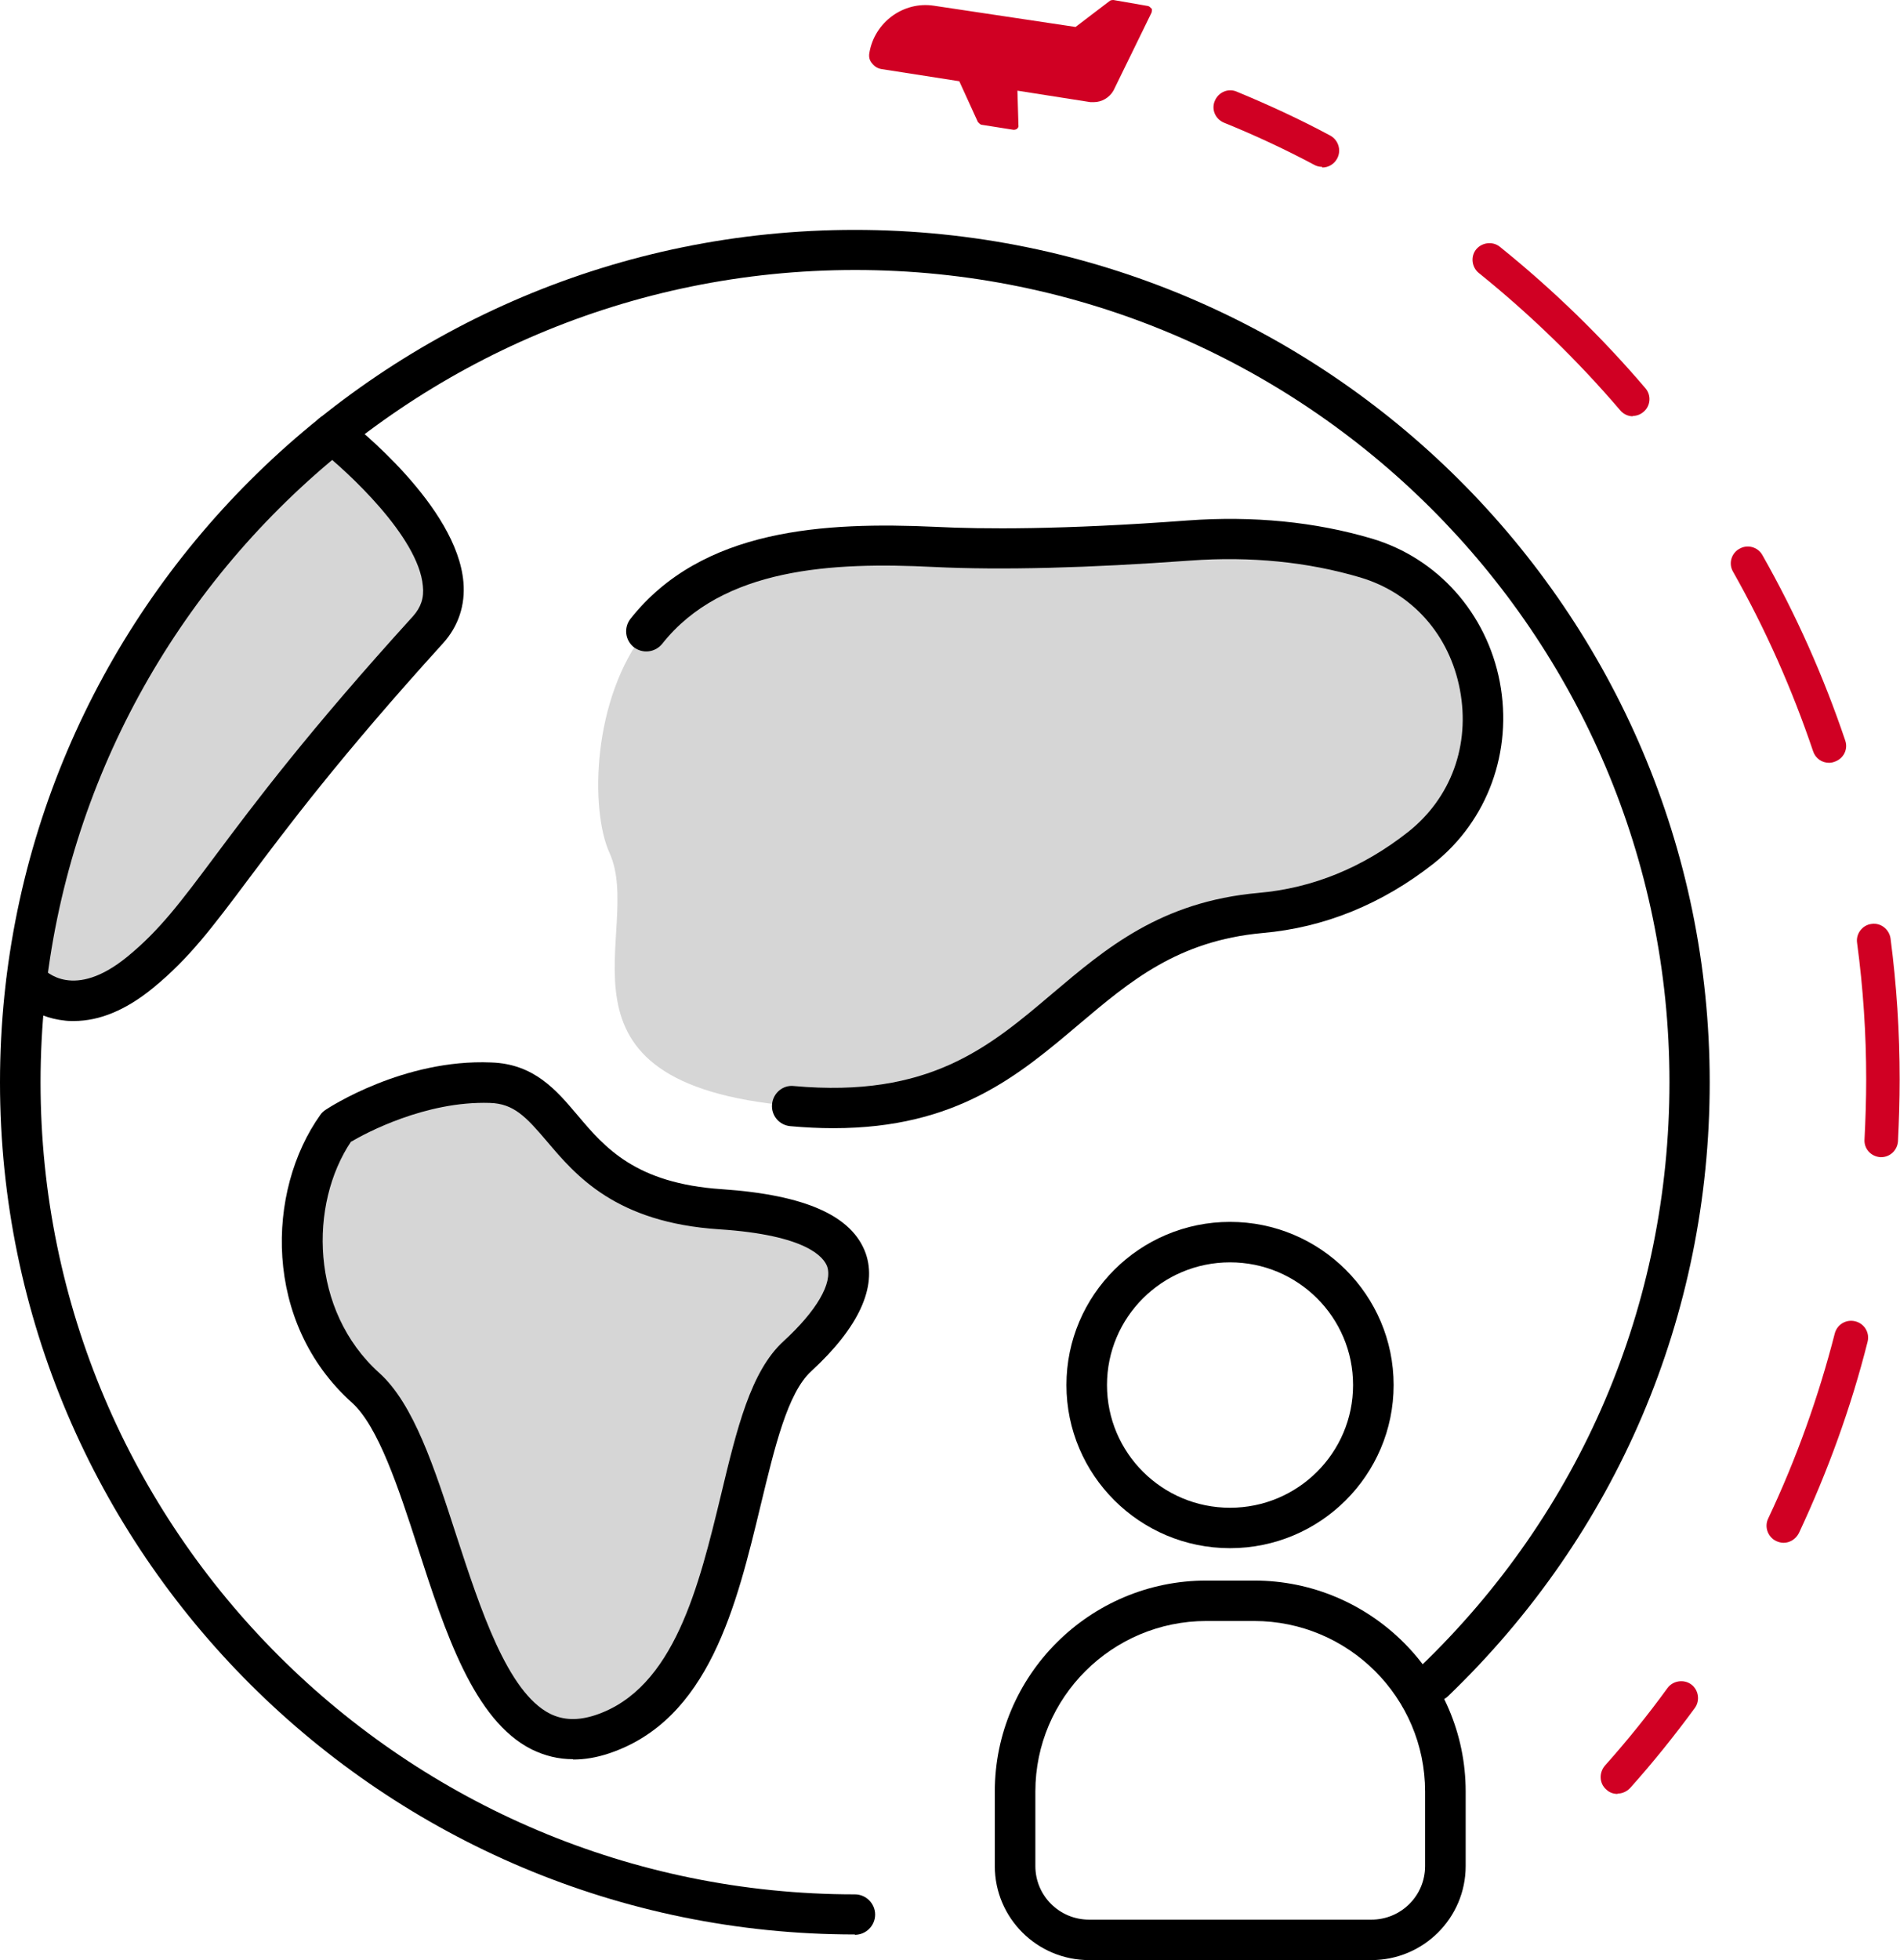 <svg width="96" height="99" viewBox="0 0 96 99" fill="none" xmlns="http://www.w3.org/2000/svg">
<g clip-path="url(#clip0_834_8037)">
<path fill-rule="evenodd" clip-rule="evenodd" d="M1.35 49.526C1.35 49.526 3.451 52.079 7.089 49.1C10.726 46.121 11.7 42.733 21.623 31.803C24.902 28.193 16.789 21.911 16.789 21.911C16.789 21.911 1.248 38.528 1.35 49.543V49.526Z" fill="#D6D6D6"/>
<path d="M3.723 51.569C3.586 51.569 3.433 51.569 3.296 51.551C1.588 51.381 0.666 50.309 0.563 50.172C0.205 49.73 0.273 49.1 0.7 48.742C1.144 48.385 1.776 48.453 2.135 48.879C2.305 49.066 3.74 50.53 6.438 48.317C8.061 46.989 9.12 45.576 10.862 43.243C12.86 40.57 15.593 36.927 20.87 31.122C21.263 30.679 21.434 30.202 21.365 29.589C21.143 27.104 17.523 23.784 16.156 22.711C15.712 22.371 15.627 21.724 15.986 21.281C16.327 20.838 16.976 20.753 17.42 21.094C18.001 21.537 23.09 25.588 23.415 29.402C23.517 30.56 23.159 31.632 22.39 32.484C17.181 38.221 14.483 41.83 12.518 44.452C10.742 46.819 9.564 48.402 7.753 49.883C6.387 51.007 5.038 51.569 3.74 51.569H3.723Z" fill="black"/>
<path fill-rule="evenodd" clip-rule="evenodd" d="M47.206 27.598C41.946 27.342 35.968 27.649 32.638 31.854C29.922 35.276 29.803 40.877 30.794 43.073C32.604 47.023 26.951 54.701 40.016 55.859C53.081 57.017 53.303 47.023 63.67 46.104C66.966 45.814 69.648 44.486 71.766 42.801C77.043 38.647 75.369 30.066 68.999 28.159C66.539 27.427 63.568 27.019 60.05 27.274C53.901 27.734 49.785 27.717 47.189 27.598H47.206Z" fill="#D6D6D6"/>
<path d="M42.083 56.982C41.4 56.982 40.682 56.948 39.931 56.88C39.367 56.829 38.958 56.336 39.009 55.774C39.06 55.212 39.555 54.786 40.119 54.854C46.95 55.467 49.973 52.896 53.184 50.172C55.883 47.891 58.649 45.542 63.585 45.099C66.318 44.861 68.862 43.822 71.151 42.017C73.32 40.298 74.294 37.625 73.764 34.833C73.235 32.058 71.356 29.947 68.726 29.164C66.079 28.381 63.192 28.091 60.152 28.312C54.995 28.687 50.622 28.806 47.172 28.636C42.1 28.381 36.515 28.653 33.458 32.518C33.099 32.96 32.468 33.028 32.023 32.688C31.579 32.33 31.511 31.7 31.853 31.258C35.473 26.678 41.673 26.355 47.275 26.61C49.581 26.729 53.679 26.763 60.016 26.287C63.312 26.048 66.454 26.355 69.324 27.206C72.637 28.193 75.113 30.968 75.779 34.441C76.445 37.949 75.165 41.456 72.432 43.618C69.836 45.661 66.915 46.853 63.79 47.125C59.503 47.517 57.095 49.559 54.533 51.722C51.476 54.309 48.334 56.982 42.117 56.982H42.083Z" fill="black"/>
<path fill-rule="evenodd" clip-rule="evenodd" d="M17.01 56.88C14.585 60.268 14.346 66.397 18.462 70.092C22.578 73.786 22.971 90.045 30.417 87.576C37.863 85.108 36.651 71.794 40.272 68.474C43.892 65.154 44.627 61.596 36.395 61.051C28.163 60.507 28.88 54.803 24.764 54.667C20.648 54.531 17.01 56.897 17.01 56.897V56.88Z" fill="#D6D6D6"/>
<path d="M28.949 88.853C28.214 88.853 27.531 88.683 26.865 88.359C23.945 86.895 22.493 82.452 21.109 78.162C20.136 75.148 19.111 72.049 17.796 70.858C13.27 66.806 13.441 60.149 16.191 56.301C16.259 56.199 16.361 56.114 16.464 56.046C16.618 55.944 20.392 53.475 24.816 53.663C26.985 53.731 28.112 55.059 29.188 56.336C30.554 57.953 32.108 59.775 36.48 60.064C40.699 60.353 43.056 61.409 43.739 63.299C44.337 65.001 43.38 67.061 40.989 69.257C39.794 70.347 39.145 73.088 38.444 75.982C37.215 81.09 35.831 86.878 30.759 88.564C30.144 88.768 29.546 88.87 28.966 88.87L28.949 88.853ZM17.745 57.646C15.61 60.813 15.661 66.193 19.162 69.343C20.904 70.909 21.946 74.127 23.056 77.549C24.269 81.26 25.635 85.465 27.787 86.555C28.47 86.895 29.222 86.912 30.093 86.623C34.072 85.295 35.319 80.085 36.429 75.506C37.232 72.152 37.932 69.257 39.589 67.742C41.262 66.21 42.082 64.797 41.792 63.963C41.621 63.503 40.767 62.379 36.344 62.09C31.118 61.749 29.102 59.383 27.634 57.646C26.575 56.404 25.96 55.74 24.747 55.706C21.502 55.603 18.462 57.238 17.745 57.663V57.646Z" fill="black"/>
<path d="M43.192 97.706C19.367 97.706 0 78.4 0 54.667C0 30.934 19.367 11.611 43.192 11.611C67.017 11.611 86.385 30.917 86.385 54.667C86.385 66.465 81.688 77.481 73.166 85.669C72.756 86.061 72.107 86.044 71.714 85.635C71.321 85.227 71.338 84.58 71.748 84.188C79.878 76.391 84.352 65.903 84.352 54.65C84.352 32.041 65.907 13.637 43.209 13.637C20.512 13.637 2.049 32.041 2.049 54.667C2.049 77.293 20.495 95.68 43.192 95.68C43.756 95.68 44.217 96.14 44.217 96.702C44.217 97.263 43.756 97.723 43.192 97.723V97.706Z" fill="black"/>
<path d="M66.796 8.427C66.659 8.427 66.523 8.393 66.403 8.325C64.934 7.542 63.398 6.827 61.843 6.197C61.399 6.01 61.194 5.516 61.382 5.09C61.57 4.648 62.065 4.443 62.492 4.631C64.098 5.295 65.686 6.027 67.206 6.844C67.616 7.065 67.787 7.576 67.565 8.002C67.411 8.291 67.121 8.461 66.813 8.461L66.796 8.427Z" fill="#D00023"/>
<path d="M90.108 77.923C89.989 77.923 89.869 77.889 89.749 77.838C89.323 77.634 89.135 77.123 89.34 76.697C90.757 73.701 91.884 70.551 92.704 67.351C92.824 66.891 93.285 66.619 93.746 66.738C94.207 66.857 94.48 67.317 94.361 67.776C93.524 71.096 92.345 74.331 90.894 77.429C90.74 77.736 90.433 77.923 90.125 77.923H90.108ZM95.061 58.447C95.061 58.447 95.027 58.447 95.01 58.447C94.531 58.413 94.173 58.021 94.207 57.544C94.258 56.54 94.292 55.535 94.292 54.514C94.292 52.215 94.139 49.9 93.831 47.619C93.763 47.159 94.105 46.716 94.566 46.665C95.027 46.597 95.454 46.938 95.522 47.397C95.829 49.747 95.983 52.13 95.983 54.514C95.983 55.569 95.949 56.608 95.898 57.646C95.864 58.106 95.488 58.447 95.044 58.447H95.061ZM92.414 38.527C92.055 38.527 91.731 38.306 91.611 37.949C90.552 34.816 89.203 31.768 87.563 28.874C87.324 28.466 87.478 27.938 87.888 27.717C88.298 27.478 88.827 27.631 89.049 28.04C90.74 31.019 92.141 34.169 93.234 37.404C93.387 37.846 93.148 38.323 92.687 38.476C92.602 38.51 92.499 38.527 92.414 38.527ZM82.508 21.026C82.269 21.026 82.03 20.924 81.859 20.719C79.707 18.2 77.299 15.867 74.72 13.79C74.361 13.501 74.293 12.956 74.583 12.598C74.874 12.241 75.42 12.173 75.779 12.462C78.443 14.607 80.92 17.008 83.14 19.613C83.447 19.97 83.396 20.515 83.037 20.805C82.884 20.941 82.679 21.009 82.491 21.009L82.508 21.026Z" fill="#D00023"/>
<path d="M81.724 90.607C81.519 90.607 81.314 90.538 81.16 90.385C80.801 90.079 80.784 89.534 81.092 89.177C82.202 87.934 83.261 86.623 84.251 85.261C84.525 84.886 85.071 84.801 85.447 85.073C85.823 85.346 85.908 85.891 85.635 86.265C84.61 87.661 83.517 89.023 82.373 90.3C82.202 90.487 81.963 90.59 81.741 90.59L81.724 90.607Z" fill="#D00023"/>
<path d="M62.149 78.195C57.589 78.195 53.883 74.501 53.883 69.955C53.883 65.41 57.589 61.715 62.149 61.715C66.709 61.715 70.415 65.41 70.415 69.955C70.415 74.501 66.709 78.195 62.149 78.195ZM62.149 63.758C58.716 63.758 55.932 66.533 55.932 69.955C55.932 73.377 58.716 76.153 62.149 76.153C65.582 76.153 68.366 73.377 68.366 69.955C68.366 66.533 65.582 63.758 62.149 63.758Z" fill="black"/>
<path d="M69.29 99H55.029C52.398 99 50.264 96.872 50.264 94.25V90.487C50.264 84.614 55.063 79.83 60.955 79.83H63.363C69.255 79.83 74.055 84.614 74.055 90.487V94.25C74.055 96.872 71.92 99 69.29 99ZM60.955 81.873C56.19 81.873 52.313 85.737 52.313 90.487V94.25C52.313 95.748 53.526 96.957 55.029 96.957H69.29C70.792 96.957 72.005 95.748 72.005 94.25V90.487C72.005 85.737 68.128 81.873 63.363 81.873H60.955Z" fill="black"/>
<path d="M58.17 0.426C58.17 0.426 58.085 0.323 58.016 0.306L56.257 0C56.257 0 56.138 0 56.087 0.034L54.344 1.362L47.188 0.289C45.651 0.051 44.183 1.124 43.926 2.673C43.892 2.86 43.926 3.047 44.063 3.201C44.183 3.354 44.336 3.456 44.541 3.49L48.469 4.103L49.409 6.163C49.409 6.163 49.511 6.282 49.58 6.299L51.202 6.555C51.202 6.555 51.219 6.555 51.236 6.555C51.287 6.555 51.339 6.538 51.39 6.504C51.441 6.452 51.475 6.401 51.458 6.333L51.407 4.58L55.096 5.159C55.096 5.159 55.215 5.159 55.267 5.159C55.66 5.159 56.052 4.937 56.257 4.58L58.187 0.63C58.187 0.63 58.221 0.494 58.187 0.426H58.17Z" fill="#D00023"/>
</g>
<defs>
<clipPath id="clip0_834_8037">
<rect width="96" height="99" fill="white"/>
</clipPath>
</defs>
</svg>
